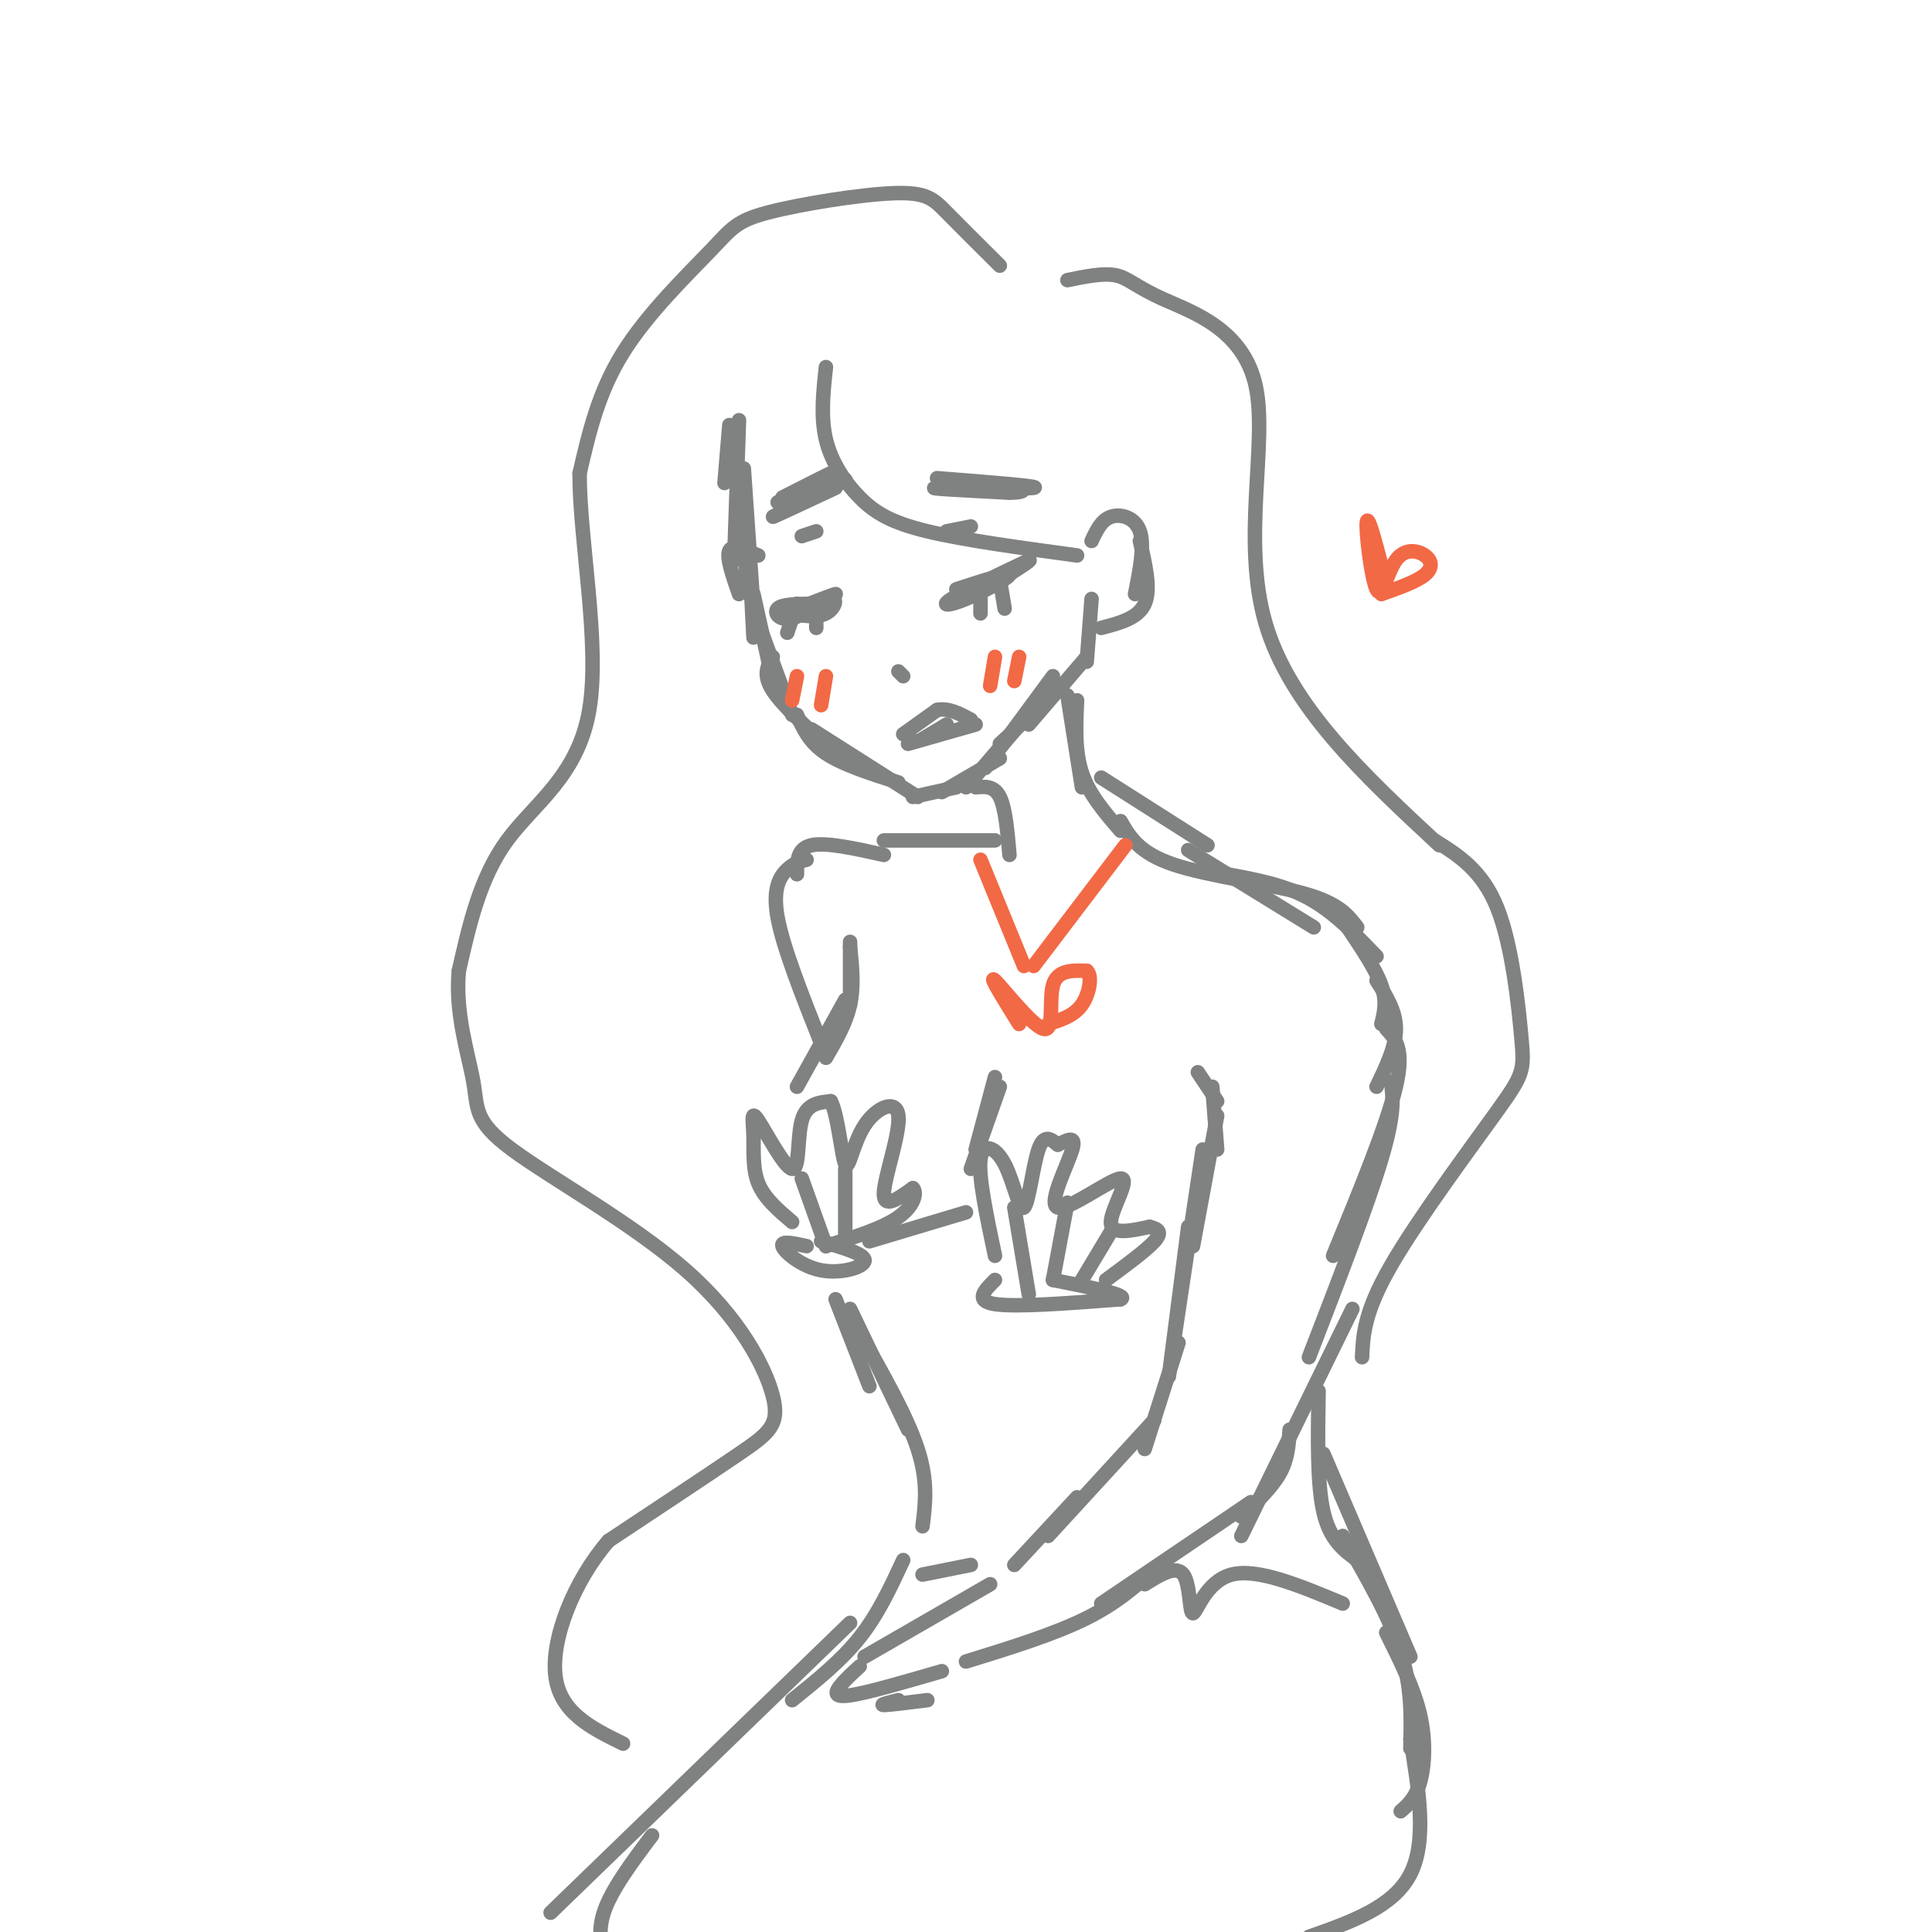 <svg viewBox='0 0 400 400' version='1.1' xmlns='http://www.w3.org/2000/svg' xmlns:xlink='http://www.w3.org/1999/xlink'><g fill='none' stroke='rgb(128,130,130)' stroke-width='3' stroke-linecap='round' stroke-linejoin='round'><path d='M151,88c0.000,0.000 -1.000,12.000 -1,12'/><path d='M153,87c0.000,0.000 -1.000,29.000 -1,29'/><path d='M154,97c0.000,0.000 2.000,29.000 2,29'/><path d='M153,105c0.000,0.000 2.000,18.000 2,18'/><path d='M155,116c-0.083,-2.833 -0.167,-5.667 0,-3c0.167,2.667 0.583,10.833 1,19'/><path d='M156,123c0.000,0.000 4.000,18.000 4,18'/><path d='M157,129c0.000,0.000 7.000,19.000 7,19'/><path d='M160,136c-1.083,1.833 -2.167,3.667 0,7c2.167,3.333 7.583,8.167 13,13'/><path d='M165,148c1.250,2.833 2.500,5.667 6,8c3.500,2.333 9.250,4.167 15,6'/><path d='M168,151c0.000,0.000 22.000,14.000 22,14'/><path d='M189,165c0.000,0.000 9.000,-2.000 9,-2'/><path d='M195,164c0.000,0.000 12.000,-7.000 12,-7'/><path d='M200,163c0.000,0.000 12.000,-14.000 12,-14'/><path d='M204,159c0.000,0.000 14.000,-19.000 14,-19'/><path d='M207,154c0.000,0.000 13.000,-12.000 13,-12'/><path d='M213,150c0.000,0.000 12.000,-14.000 12,-14'/><path d='M225,137c0.000,0.000 1.000,-13.000 1,-13'/><path d='M226,112c1.000,-2.156 2.000,-4.311 4,-5c2.000,-0.689 5.000,0.089 6,3c1.000,2.911 0.000,7.956 -1,13'/><path d='M236,112c1.167,5.000 2.333,10.000 1,13c-1.333,3.000 -5.167,4.000 -9,5'/><path d='M157,115c-2.667,-1.167 -5.333,-2.333 -6,-1c-0.667,1.333 0.667,5.167 2,9'/><path d='M198,122c5.482,-1.786 10.964,-3.571 11,-3c0.036,0.571 -5.375,3.500 -9,5c-3.625,1.500 -5.464,1.571 -3,0c2.464,-1.571 9.232,-4.786 16,-8'/><path d='M213,116c1.167,-0.333 -3.917,2.833 -9,6'/><path d='M203,121c0.000,0.000 0.000,6.000 0,6'/><path d='M207,120c0.000,0.000 1.000,6.000 1,6'/><path d='M163,127c3.061,0.475 6.121,0.951 8,0c1.879,-0.951 2.576,-3.327 1,-3c-1.576,0.327 -5.424,3.357 -8,4c-2.576,0.643 -3.879,-1.102 -3,-2c0.879,-0.898 3.939,-0.949 7,-1'/><path d='M168,125c2.556,-0.733 5.444,-2.067 5,-2c-0.444,0.067 -4.222,1.533 -8,3'/><path d='M165,125c0.000,0.000 -2.000,6.000 -2,6'/><path d='M169,125c0.000,0.000 0.000,5.000 0,5'/><path d='M166,111c0.000,0.000 3.000,-1.000 3,-1'/><path d='M196,110c0.000,0.000 5.000,-1.000 5,-1'/><path d='M161,104c5.417,-2.917 10.833,-5.833 11,-6c0.167,-0.167 -4.917,2.417 -10,5'/><path d='M194,99c11.000,0.867 22.000,1.733 20,2c-2.000,0.267 -17.000,-0.067 -20,0c-3.000,0.067 6.000,0.533 15,1'/><path d='M209,102c3.000,0.000 3.000,-0.500 3,-1'/><path d='M173,101c-6.583,3.083 -13.167,6.167 -13,6c0.167,-0.167 7.083,-3.583 14,-7'/><path d='M174,100c2.167,-1.167 0.583,-0.583 -1,0'/><path d='M187,152c0.000,0.000 7.000,-5.000 7,-5'/><path d='M194,147c2.333,-0.500 4.667,0.750 7,2'/><path d='M188,154c0.000,0.000 14.000,-4.000 14,-4'/><path d='M191,153c0.000,0.000 5.000,-3.000 5,-3'/><path d='M186,139c0.000,0.000 1.000,1.000 1,1'/><path d='M202,163c1.917,-0.167 3.833,-0.333 5,2c1.167,2.333 1.583,7.167 2,12'/><path d='M221,144c0.000,0.000 3.000,19.000 3,19'/><path d='M223,145c-0.250,5.250 -0.500,10.500 1,15c1.500,4.500 4.750,8.250 8,12'/><path d='M228,161c0.000,0.000 22.000,14.000 22,14'/><path d='M206,174c0.000,0.000 -23.000,0.000 -23,0'/><path d='M183,177c-6.000,-1.333 -12.000,-2.667 -15,-2c-3.000,0.667 -3.000,3.333 -3,6'/><path d='M176,195c0.000,0.000 0.000,13.000 0,13'/><path d='M176,196c0.417,4.083 0.833,8.167 0,12c-0.833,3.833 -2.917,7.417 -5,11'/><path d='M175,207c0.000,0.000 -10.000,18.000 -10,18'/><path d='M164,253c-2.870,-2.441 -5.740,-4.881 -7,-8c-1.260,-3.119 -0.909,-6.916 -1,-10c-0.091,-3.084 -0.622,-5.456 1,-3c1.622,2.456 5.398,9.738 7,10c1.602,0.262 1.029,-6.497 2,-10c0.971,-3.503 3.485,-3.752 6,-4'/><path d='M172,228c1.497,2.709 2.238,11.483 3,13c0.762,1.517 1.544,-4.222 4,-8c2.456,-3.778 6.584,-5.594 7,-2c0.416,3.594 -2.881,12.598 -3,16c-0.119,3.402 2.941,1.201 6,-1'/><path d='M189,246c0.933,0.911 0.267,3.689 -3,6c-3.267,2.311 -9.133,4.156 -15,6'/><path d='M167,258c-2.696,-0.601 -5.393,-1.202 -5,0c0.393,1.202 3.875,4.208 8,5c4.125,0.792 8.893,-0.631 9,-2c0.107,-1.369 -4.446,-2.685 -9,-4'/><path d='M206,223c0.000,0.000 -4.000,15.000 -4,15'/><path d='M207,225c0.000,0.000 -6.000,17.000 -6,17'/><path d='M206,260c-1.730,-8.199 -3.461,-16.399 -3,-20c0.461,-3.601 3.113,-2.604 5,1c1.887,3.604 3.008,9.817 4,9c0.992,-0.817 1.855,-8.662 3,-12c1.145,-3.338 2.573,-2.169 4,-1'/><path d='M219,237c1.707,-0.791 3.974,-2.270 3,1c-0.974,3.270 -5.189,11.289 -3,12c2.189,0.711 10.782,-5.885 13,-6c2.218,-0.115 -1.938,6.253 -2,9c-0.062,2.747 3.969,1.874 8,1'/><path d='M238,254c1.911,0.467 2.689,1.133 1,3c-1.689,1.867 -5.844,4.933 -10,8'/><path d='M206,265c-2.167,2.167 -4.333,4.333 0,5c4.333,0.667 15.167,-0.167 26,-1'/><path d='M232,269c2.000,-0.833 -6.000,-2.417 -14,-4'/><path d='M213,268c0.000,0.000 -3.000,-18.000 -3,-18'/><path d='M218,265c0.000,0.000 3.000,-16.000 3,-16'/><path d='M224,265c0.000,0.000 6.000,-10.000 6,-10'/><path d='M171,258c0.000,0.000 -5.000,-14.000 -5,-14'/><path d='M175,257c0.000,0.000 0.000,-15.000 0,-15'/><path d='M180,257c0.000,0.000 20.000,-6.000 20,-6'/><path d='M246,176c0.000,0.000 26.000,16.000 26,16'/><path d='M232,170c1.889,3.289 3.778,6.578 11,9c7.222,2.422 19.778,3.978 27,6c7.222,2.022 9.111,4.511 11,7'/><path d='M254,181c5.917,1.083 11.833,2.167 17,5c5.167,2.833 9.583,7.417 14,12'/><path d='M279,192c2.917,4.333 5.833,8.667 7,12c1.167,3.333 0.583,5.667 0,8'/><path d='M285,203c2.000,3.167 4.000,6.333 4,10c0.000,3.667 -2.000,7.833 -4,12'/><path d='M248,222c0.000,0.000 4.000,6.000 4,6'/><path d='M251,225c0.000,0.000 1.000,13.000 1,13'/><path d='M252,231c0.000,0.000 -5.000,27.000 -5,27'/><path d='M287,213c1.917,2.083 3.833,4.167 2,12c-1.833,7.833 -7.417,21.417 -13,35'/><path d='M288,224c0.417,3.250 0.833,6.500 -2,16c-2.833,9.500 -8.917,25.250 -15,41'/><path d='M249,238c0.000,0.000 -6.000,40.000 -6,40'/><path d='M246,254c0.000,0.000 -4.000,31.000 -4,31'/><path d='M244,278c0.000,0.000 -7.000,22.000 -7,22'/><path d='M239,294c0.000,0.000 -22.000,24.000 -22,24'/><path d='M223,310c0.000,0.000 -13.000,14.000 -13,14'/><path d='M280,271c0.000,0.000 -23.000,47.000 -23,47'/><path d='M267,296c-0.167,3.000 -0.333,6.000 -2,9c-1.667,3.000 -4.833,6.000 -8,9'/><path d='M259,311c0.000,0.000 -31.000,21.000 -31,21'/><path d='M240,324c-4.167,3.833 -8.333,7.667 -15,11c-6.667,3.333 -15.833,6.167 -25,9'/><path d='M205,328c0.000,0.000 -26.000,15.000 -26,15'/><path d='M178,345c-1.489,1.356 -2.978,2.711 -4,4c-1.022,1.289 -1.578,2.511 2,2c3.578,-0.511 11.289,-2.756 19,-5'/><path d='M186,352c-2.000,0.500 -4.000,1.000 -3,1c1.000,0.000 5.000,-0.500 9,-1'/><path d='M173,269c0.000,0.000 7.000,18.000 7,18'/><path d='M176,271c0.000,0.000 12.000,25.000 12,25'/><path d='M178,276c4.917,8.667 9.833,17.333 12,24c2.167,6.667 1.583,11.333 1,16'/><path d='M273,288c-0.167,9.583 -0.333,19.167 1,25c1.333,5.833 4.167,7.917 7,10'/><path d='M274,301c0.000,0.000 18.000,42.000 18,42'/><path d='M278,318c4.833,8.333 9.667,16.667 12,24c2.333,7.333 2.167,13.667 2,20'/><path d='M287,338c2.867,5.756 5.733,11.511 7,17c1.267,5.489 0.933,10.711 0,14c-0.933,3.289 -2.467,4.644 -4,6'/><path d='M292,360c1.750,10.583 3.500,21.167 0,28c-3.500,6.833 -12.250,9.917 -21,13'/><path d='M187,323c-2.583,5.583 -5.167,11.167 -9,16c-3.833,4.833 -8.917,8.917 -14,13'/><path d='M176,336c0.000,0.000 -62.000,60.000 -62,60'/><path d='M135,380c-4.250,5.667 -8.500,11.333 -10,16c-1.500,4.667 -0.250,8.333 1,12'/><path d='M191,326c0.000,0.000 10.000,-2.000 10,-2'/><path d='M237,328c3.256,-2.024 6.512,-4.048 8,-2c1.488,2.048 1.208,8.167 2,8c0.792,-0.167 2.655,-6.619 8,-8c5.345,-1.381 14.173,2.310 23,6'/><path d='M171,76c-0.560,5.161 -1.119,10.321 0,15c1.119,4.679 3.917,8.875 7,12c3.083,3.125 6.452,5.179 14,7c7.548,1.821 19.274,3.411 31,5'/><path d='M221,58c3.711,-0.761 7.423,-1.522 10,-1c2.577,0.522 4.021,2.325 10,5c5.979,2.675 16.494,6.220 19,18c2.506,11.780 -2.998,31.794 2,49c4.998,17.206 20.499,31.603 36,46'/><path d='M207,55c-4.129,-4.106 -8.259,-8.211 -11,-11c-2.741,-2.789 -4.094,-4.261 -11,-4c-6.906,0.261 -19.367,2.256 -26,4c-6.633,1.744 -7.440,3.239 -12,8c-4.560,4.761 -12.874,12.789 -18,21c-5.126,8.211 -7.063,16.606 -9,25'/><path d='M120,98c-0.048,13.667 4.333,35.333 2,49c-2.333,13.667 -11.381,19.333 -17,27c-5.619,7.667 -7.810,17.333 -10,27'/><path d='M95,201c-0.848,8.840 2.033,17.439 3,23c0.967,5.561 0.022,8.084 8,14c7.978,5.916 24.881,15.225 36,25c11.119,9.775 16.455,20.016 18,26c1.545,5.984 -0.701,7.710 -7,12c-6.299,4.290 -16.649,11.145 -27,18'/><path d='M126,319c-7.267,8.400 -11.933,20.400 -11,28c0.933,7.600 7.467,10.800 14,14'/><path d='M167,178c-1.267,0.311 -2.533,0.622 -4,2c-1.467,1.378 -3.133,3.822 -2,10c1.133,6.178 5.067,16.089 9,26'/></g>
<g fill='none' stroke='rgb(242,105,70)' stroke-width='3' stroke-linecap='round' stroke-linejoin='round'><path d='M165,140c0.000,0.000 -1.000,5.000 -1,5'/><path d='M171,140c0.000,0.000 -1.000,6.000 -1,6'/><path d='M206,136c0.000,0.000 -1.000,6.000 -1,6'/><path d='M211,136c0.000,0.000 -1.000,5.000 -1,5'/><path d='M287,121c-1.841,-7.247 -3.681,-14.494 -4,-13c-0.319,1.494 0.884,11.729 2,14c1.116,2.271 2.144,-3.422 4,-6c1.856,-2.578 4.538,-2.040 6,-1c1.462,1.040 1.703,2.583 0,4c-1.703,1.417 -5.352,2.709 -9,4'/></g>
<g fill='none' stroke='rgb(128,130,130)' stroke-width='3' stroke-linecap='round' stroke-linejoin='round'><path d='M297,174c4.943,3.089 9.885,6.179 13,14c3.115,7.821 4.402,20.375 5,27c0.598,6.625 0.507,7.322 -5,15c-5.507,7.678 -16.431,22.337 -22,32c-5.569,9.663 -5.785,14.332 -6,19'/></g>
<g fill='none' stroke='rgb(242,105,70)' stroke-width='3' stroke-linecap='round' stroke-linejoin='round'><path d='M203,178c0.000,0.000 9.000,22.000 9,22'/><path d='M214,200c0.000,0.000 19.000,-25.000 19,-25'/><path d='M211,212c-3.226,-5.185 -6.452,-10.369 -5,-9c1.452,1.369 7.583,9.292 10,10c2.417,0.708 1.119,-5.798 2,-9c0.881,-3.202 3.940,-3.101 7,-3'/><path d='M225,201c1.178,0.911 0.622,4.689 -1,7c-1.622,2.311 -4.311,3.156 -7,4'/></g>
</svg>
